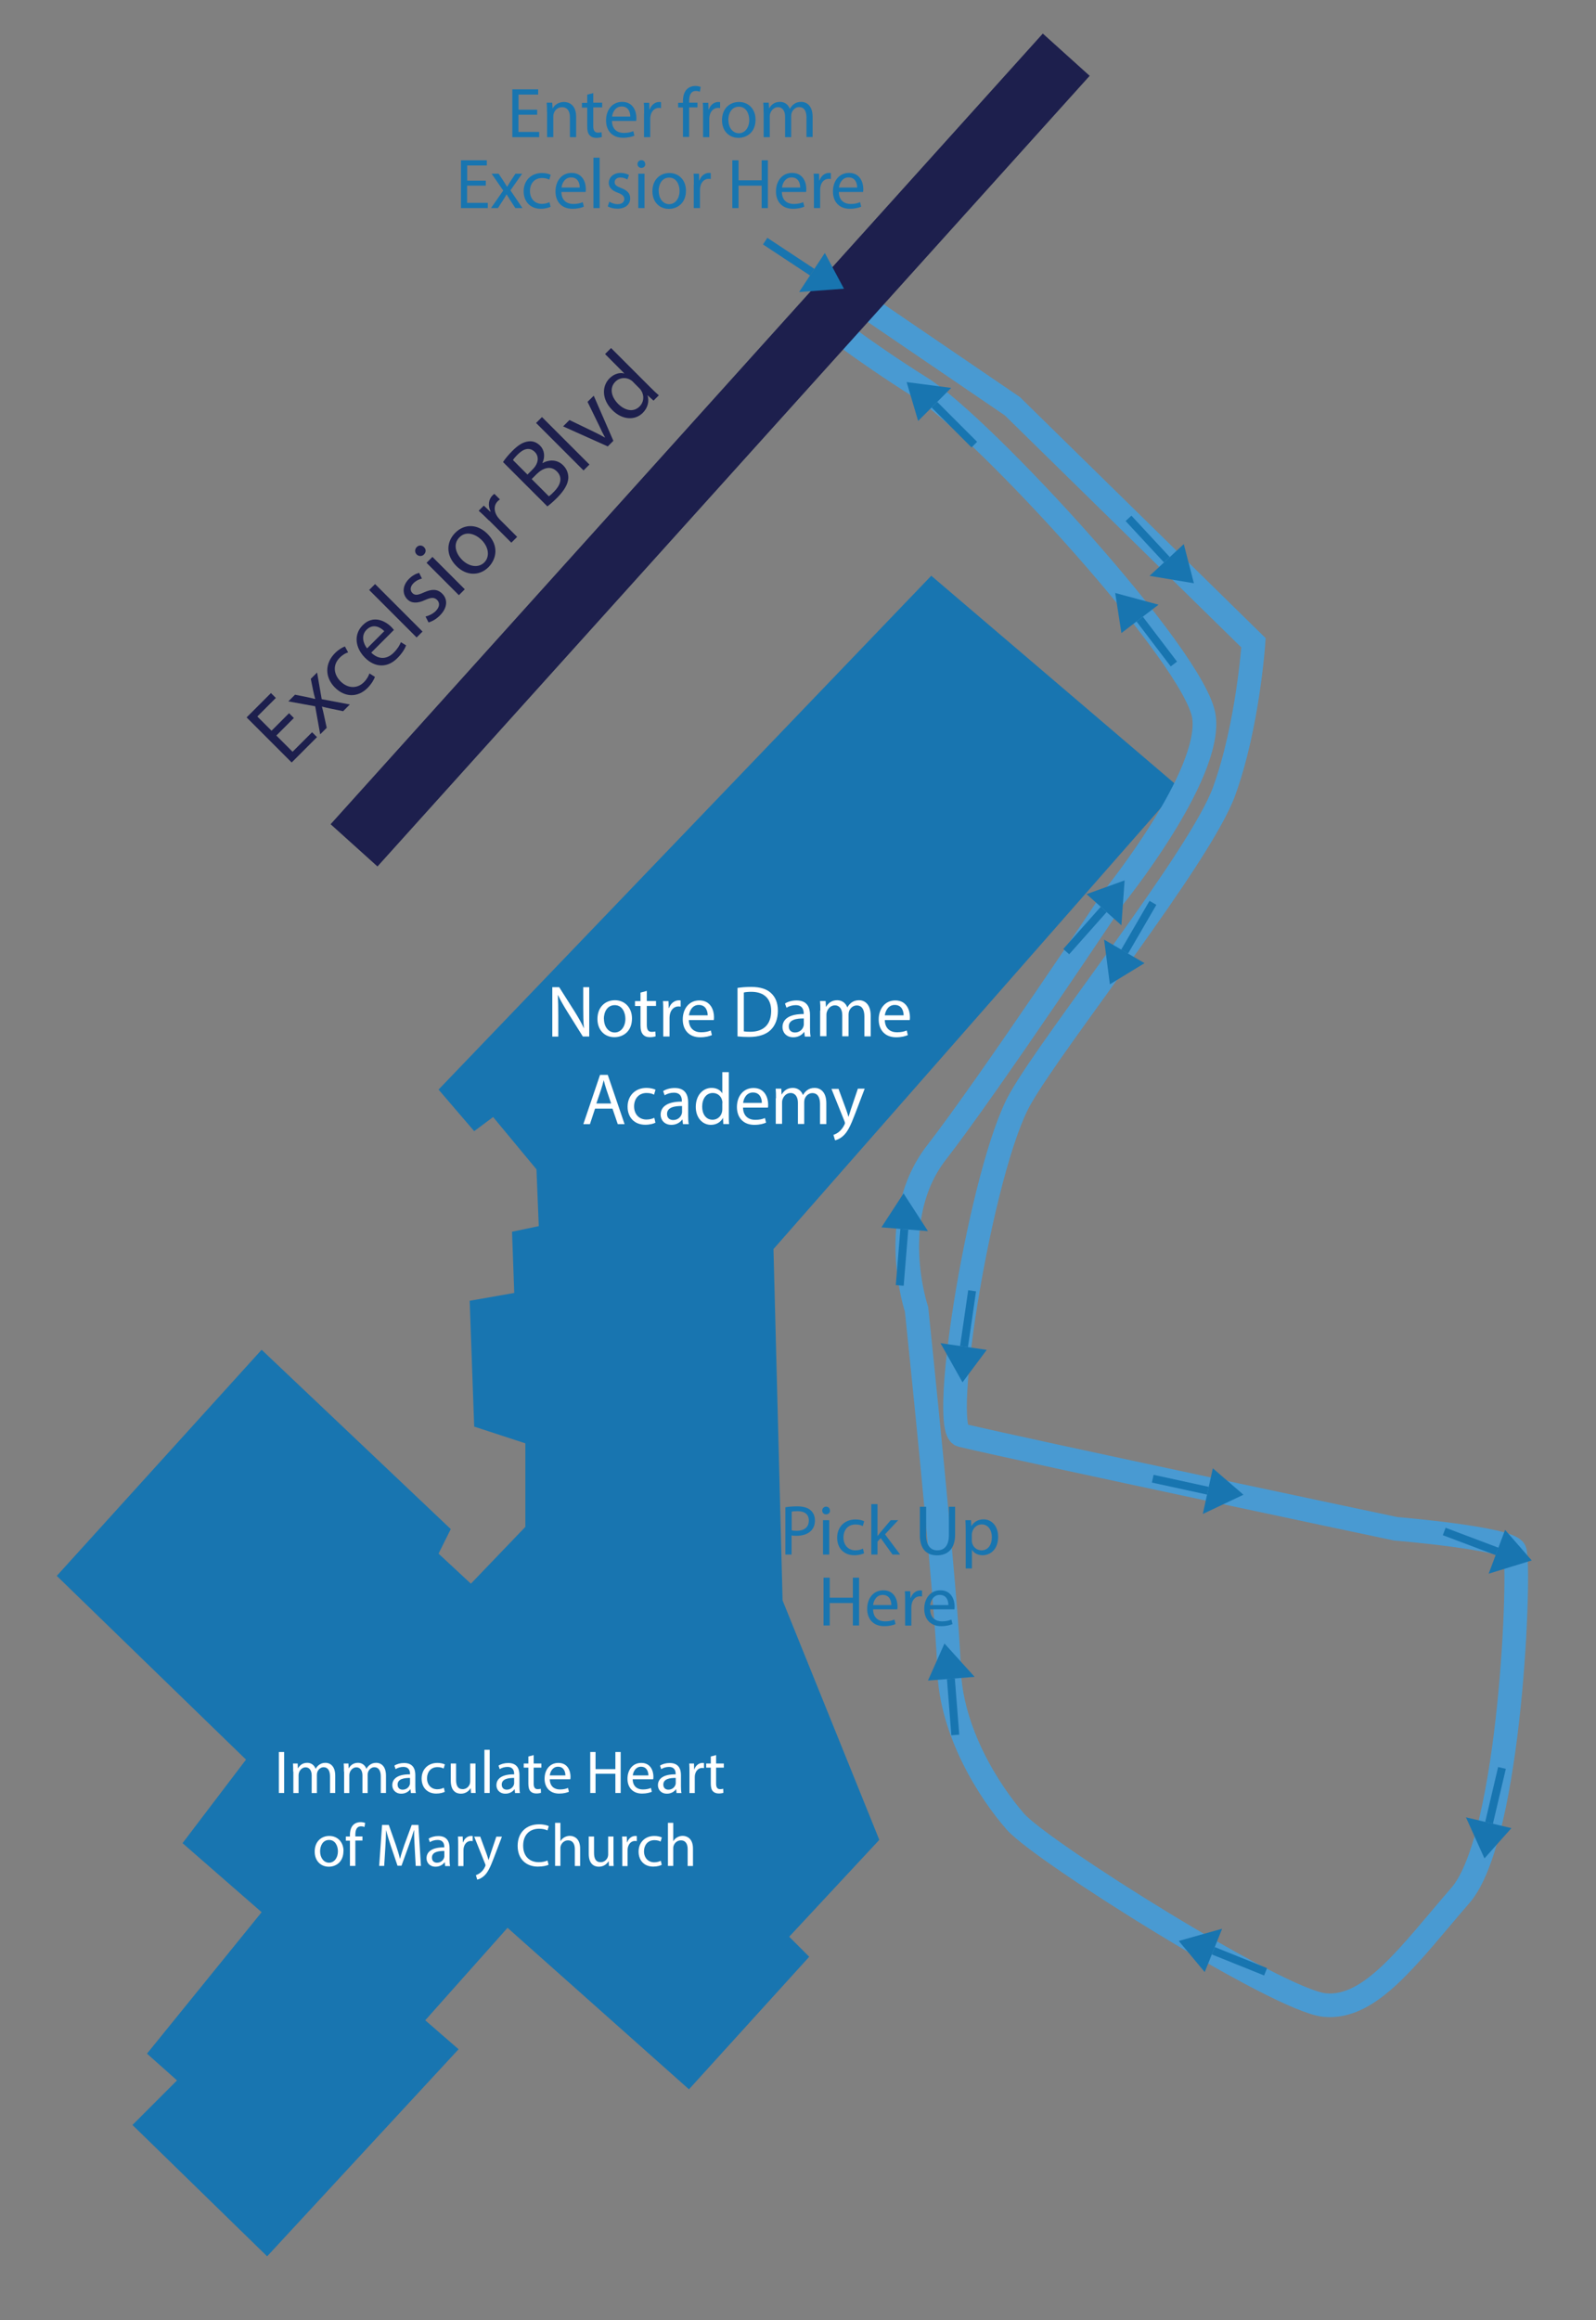 <svg viewBox="0 0 159.4 231.58" xmlns="http://www.w3.org/2000/svg"><rect x="0" y="0" width="159.4" height="231.58" fill="#808080" stroke="none"/><path d="m93.01 57.47-49.21 51.29 3.56 4.15 1.89-1.41 4.33 5.22.23 5.67-2.67.56.22 6.11-4.45.78.45 12.56 5.11 1.67v8.34l-5.44 5.67-3.23-3 1.22-2.45-18.89-17.9-20.46 22.57 18.9 18.34-6.34 8.34 7.9 6.89-11.45 14.12 3 2.67-4.45 4.45 13.45 13.11 19.12-20.67-3.33-2.89 8.22-9.23 18.12 16.12 12.01-13.23-2-2 9-9.67-9.66-23.9-.91-35.07 40.5-46.1z" fill="#1875b0"/><path d="m29.35 71.67-1.75 1.75 1.62 1.62 1.95-1.95.49.49-2.53 2.53-4.5-4.5 2.43-2.43.49.49-1.85 1.85 1.42 1.42 1.75-1.75z" fill="#1d1f4d"/><path d="m29.44 69.34 1.16.23c.3.06.57.13.86.2l.02-.02c-.09-.3-.15-.58-.21-.85l-.23-1.14.63-.63.46 2.66 2.81.53-.67.67-1.2-.25c-.31-.06-.6-.13-.91-.21h-.01c.09.31.15.6.22.92l.26 1.2-.65.65-.5-2.8-2.68-.49.65-.65z" fill="#1d1f4d"/><path d="m37.45 67.55c-.07.23-.31.68-.74 1.12-.98.98-2.27.95-3.26-.04-1-1-1.04-2.4.02-3.45.35-.35.74-.57.98-.65l.32.59c-.22.06-.52.21-.84.53-.74.74-.59 1.69.08 2.36.75.75 1.69.73 2.33.09.33-.33.47-.64.56-.88l.54.34z" fill="#1d1f4d"/><path d="m37.08 65.15c.81.78 1.64.6 2.23.01.42-.42.6-.75.73-1.06l.52.32c-.11.3-.36.76-.88 1.28-1 1-2.24.94-3.22-.04s-1.17-2.32-.23-3.26c1.05-1.06 2.27-.41 2.86.19.12.12.2.23.25.29l-2.27 2.27zm1.3-2.15c-.37-.38-1.11-.8-1.77-.14-.59.59-.31 1.4.05 1.86z" fill="#1d1f4d"/><path d="m36.87 58.89.59-.59 4.74 4.74-.59.59z" fill="#1d1f4d"/><path d="m42.5 61.54c.29-.06.71-.25 1.01-.54.43-.43.42-.84.15-1.11-.28-.28-.6-.27-1.2 0-.79.37-1.38.33-1.77-.06-.52-.52-.53-1.37.17-2.06.33-.33.71-.52 1-.59l.28.57c-.21.05-.55.17-.85.47-.35.35-.34.74-.1.98.27.27.58.19 1.16-.07.78-.35 1.34-.35 1.82.13.57.57.53 1.41-.24 2.18-.35.35-.77.59-1.13.69z" fill="#1d1f4d"/><path d="m42.35 54.62c.21.19.22.5-.01.73-.21.21-.52.19-.72 0-.21-.21-.21-.52 0-.74s.52-.2.73 0zm3.48 4.79-3.23-3.23.59-.59 3.23 3.23z" fill="#1d1f4d"/><path d="m48.68 53.28c1.2 1.2.89 2.54.11 3.33-.88.88-2.19.91-3.21-.11-1.08-1.08-1.01-2.42-.11-3.32.93-.93 2.23-.88 3.22.11zm-2.53 2.6c.71.71 1.65.83 2.22.26.56-.56.46-1.51-.27-2.24-.55-.55-1.52-.97-2.21-.27-.69.69-.35 1.64.26 2.25z" fill="#1d1f4d"/><path d="m48.84 51.96c-.38-.38-.71-.7-1.03-.98l.51-.51.65.61.03-.03c-.29-.58-.21-1.21.19-1.6.07-.07.12-.11.19-.15l.55.55c-.07.05-.14.1-.22.18-.41.41-.39 1.02-.03 1.54.07.09.15.2.25.3l1.72 1.72-.58.58-2.22-2.22z" fill="#1d1f4d"/><path d="m50.24 46.12c.2-.31.56-.75.97-1.15.58-.58 1.06-.85 1.56-.91.41-.06.81.07 1.17.42.43.43.53 1.1.23 1.75h.01c.53-.31 1.39-.45 2.06.21.39.39.53.84.52 1.28-.03.6-.4 1.24-1.13 1.98-.4.4-.74.68-.96.85zm2.43 1.26.53-.53c.61-.61.65-1.3.22-1.73-.53-.53-1.14-.33-1.72.25-.27.27-.4.44-.47.55l1.45 1.45zm2.15 2.16c.13-.09.31-.25.51-.46.6-.6.94-1.38.28-2.03-.61-.61-1.4-.34-2.03.29l-.48.48z" fill="#1d1f4d"/><path d="m53.54 42.22.59-.59 4.74 4.74-.59.59z" fill="#1d1f4d"/><path d="m56.86 41.92 2.45 1.18c.4.19.75.37 1.09.57l.02-.02c-.19-.34-.37-.7-.55-1.1l-1.19-2.44.62-.61 1.96 4.5-.56.56-4.46-2 .63-.63z" fill="#1d1f4d"/><path d="m61.03 34.74 3.91 3.91c.29.29.62.61.86.81l-.53.53-.59-.53h-.01c.18.55.06 1.22-.47 1.75-.78.78-2.04.72-3.03-.26-1.08-1.07-1.08-2.4-.29-3.19.49-.49 1.06-.59 1.47-.48h.01s-1.93-1.94-1.93-1.94l.59-.59zm2.23 3.41c-.07-.07-.18-.17-.27-.22-.46-.29-1.09-.27-1.53.17-.61.61-.43 1.5.28 2.22.66.65 1.52.88 2.15.24.39-.39.49-1.02.16-1.56-.06-.1-.13-.19-.23-.28l-.56-.56z" fill="#1d1f4d"/><path d="m85.42 29.86 15.69 10.69 24.08 23.61s-.55 8.26-2.93 14.82-16.96 24.69-20.37 30.71c-3.86 6.81-8.14 33.02-5.88 33.57 6.8 1.62 43.38 9.34 43.38 9.34s11.27.93 11.88 2.16-.31 28.55-5.4 34.42c-5.09 5.86-8.95 11.42-13.58 10.96s-28.24-15.31-30.87-18.3c-2.62-2.99-6.48-9.01-6.64-15.34-.15-6.33-3.24-35.81-3.24-35.81s-3.09-9.12 2.01-15.67c5.09-6.55 17.75-25.54 17.75-25.54s9.72-12.04 8.95-17.9-22.07-28.99-28.24-32.86-9.96-6.96-9.96-6.96" fill="none" stroke="#499ad2" stroke-miterlimit="10" stroke-width="2.36"/><path d="m106.49 5.46-71.13 78.92" fill="none" stroke="#1d1f4d" stroke-miterlimit="10" stroke-width="6.3"/><g fill="#fff"><path d="m28.38 174.88v4.09h-.53v-4.09z"/><path d="m29.28 176.83c0-.3 0-.55-.02-.8h.47l.02.47h.02c.16-.28.44-.54.92-.54.4 0 .7.24.83.59h.01c.09-.16.21-.29.33-.38.18-.13.37-.21.65-.21.39 0 .97.25.97 1.28v1.73h-.52v-1.66c0-.56-.21-.91-.64-.91-.3 0-.54.23-.63.49-.02.07-.04.17-.04.27v1.82h-.52v-1.76c0-.47-.21-.81-.61-.81-.33 0-.58.27-.66.54-.03.08-.04.17-.04.26v1.77h-.52v-2.14z"/><path d="m34.35 176.83c0-.3 0-.55-.02-.8h.47l.02.47h.02c.16-.28.44-.54.92-.54.4 0 .7.24.83.59h.01c.09-.16.21-.29.33-.38.18-.13.37-.21.65-.21.39 0 .97.25.97 1.28v1.73h-.52v-1.66c0-.56-.21-.91-.64-.91-.3 0-.54.23-.63.49-.02.07-.04.17-.04.27v1.82h-.52v-1.76c0-.47-.21-.81-.61-.81-.33 0-.58.27-.66.54-.03.08-.04.17-.04.26v1.77h-.52v-2.14z"/><path d="m41.04 178.97-.04-.37h-.02c-.16.23-.48.44-.9.44-.6 0-.9-.42-.9-.84 0-.71.63-1.1 1.77-1.09v-.06c0-.24-.07-.68-.67-.68-.27 0-.56.08-.77.22l-.12-.35c.24-.16.6-.26.97-.26.9 0 1.12.61 1.12 1.2v1.1c0 .25.01.5.05.7h-.49zm-.08-1.5c-.58-.01-1.25.09-1.25.66 0 .35.23.51.5.51.38 0 .63-.24.71-.49.02-.05.03-.12.03-.17v-.51z"/><path d="m44.41 178.86c-.14.07-.45.17-.84.17-.89 0-1.46-.6-1.46-1.5s.62-1.56 1.58-1.56c.32 0 .6.08.74.15l-.12.41c-.13-.07-.33-.14-.62-.14-.67 0-1.04.5-1.04 1.11 0 .68.44 1.1 1.02 1.1.3 0 .5-.08.66-.15l.09.4z"/><path d="m47.49 178.17c0 .3 0 .57.02.8h-.47l-.03-.48h-.01c-.14.24-.45.55-.97.55-.46 0-1.01-.25-1.01-1.29v-1.72h.53v1.63c0 .56.17.93.66.93.36 0 .61-.25.7-.49.03-.08.05-.18.05-.27v-1.8h.53z"/><path d="m48.38 174.66h.53v4.31h-.53z"/><path d="m51.44 178.97-.04-.37h-.02c-.16.23-.48.44-.9.44-.6 0-.9-.42-.9-.84 0-.71.63-1.1 1.77-1.09v-.06c0-.24-.07-.68-.67-.68-.27 0-.56.08-.77.22l-.12-.35c.24-.16.6-.26.97-.26.9 0 1.12.61 1.12 1.2v1.1c0 .25.01.5.05.7h-.49zm-.08-1.5c-.58-.01-1.25.09-1.25.66 0 .35.23.51.5.51.38 0 .63-.24.71-.49.02-.05.03-.12.03-.17v-.51z"/><path d="m53.3 175.19v.84h.77v.41h-.77v1.58c0 .36.1.57.4.57.14 0 .24-.02.31-.04l.02.4c-.1.04-.27.07-.47.07-.25 0-.45-.08-.58-.22-.15-.16-.21-.42-.21-.76v-1.6h-.46v-.41h.46v-.7l.52-.14z"/><path d="m54.91 177.6c.01.72.47 1.02 1.01 1.02.38 0 .61-.07.81-.15l.09.38c-.19.08-.51.18-.98.18-.9 0-1.45-.59-1.45-1.48s.52-1.58 1.38-1.58c.96 0 1.21.84 1.21 1.38 0 .11-.01.19-.02.25h-2.06zm1.56-.38c0-.34-.14-.87-.74-.87-.54 0-.78.5-.82.87z"/><path d="m59.48 174.88v1.71h1.98v-1.71h.53v4.09h-.53v-1.92h-1.98v1.92h-.53v-4.09z"/><path d="m63.19 177.6c.01.72.47 1.02 1.01 1.02.38 0 .61-.07.81-.15l.09.38c-.19.08-.51.18-.98.18-.9 0-1.45-.59-1.45-1.48s.52-1.58 1.38-1.58c.96 0 1.21.84 1.21 1.38 0 .11-.01.19-.02.25h-2.06zm1.57-.38c0-.34-.14-.87-.74-.87-.54 0-.78.5-.82.87z"/><path d="m67.57 178.97-.04-.37h-.02c-.16.23-.48.44-.9.44-.6 0-.9-.42-.9-.84 0-.71.63-1.1 1.77-1.09v-.06c0-.24-.07-.68-.67-.68-.27 0-.56.08-.77.22l-.12-.35c.24-.16.59-.26.97-.26.9 0 1.12.61 1.12 1.2v1.1c0 .25.01.5.05.7h-.49zm-.08-1.5c-.58-.01-1.24.09-1.24.66 0 .35.23.51.5.51.38 0 .63-.24.71-.49.02-.05.03-.12.03-.17z"/><path d="m68.86 176.95c0-.35 0-.64-.02-.92h.47l.02.58h.02c.13-.39.46-.64.81-.64.06 0 .1 0 .15.02v.5c-.05-.01-.11-.02-.18-.02-.38 0-.64.29-.72.69-.01.07-.02.16-.02.25v1.57h-.53v-2.02z"/><path d="m71.52 175.19v.84h.77v.41h-.77v1.58c0 .36.1.57.4.57.14 0 .24-.02.31-.04l.02.4c-.1.04-.27.07-.47.07-.25 0-.45-.08-.58-.22-.15-.16-.21-.42-.21-.76v-1.6h-.46v-.41h.46v-.7l.52-.14z"/><path d="m34.3 184.77c0 1.09-.75 1.56-1.46 1.56-.8 0-1.41-.58-1.41-1.51 0-.98.64-1.56 1.46-1.56s1.42.61 1.42 1.51zm-2.33.03c0 .64.37 1.13.89 1.13s.89-.48.89-1.14c0-.5-.25-1.13-.88-1.13s-.9.58-.9 1.14z"/><path d="m34.95 186.26v-2.53h-.41v-.41h.41v-.14c0-.41.09-.79.34-1.03.2-.19.47-.27.72-.27.19 0 .35.04.46.08l-.07.41c-.08-.04-.19-.07-.34-.07-.46 0-.57.4-.57.85v.16h.71v.41h-.71v2.53h-.53z"/><path d="m41.42 184.46c-.03-.57-.07-1.26-.06-1.77h-.02c-.14.48-.31.99-.52 1.55l-.72 1.99h-.4l-.66-1.95c-.19-.58-.36-1.11-.47-1.59h-.01c-.01.51-.04 1.2-.08 1.81l-.11 1.75h-.5l.29-4.09h.67l.7 1.98c.17.5.31.95.41 1.38h.02c.1-.41.25-.86.43-1.38l.73-1.98h.67l.25 4.09h-.52l-.1-1.8z"/><path d="m44.46 186.26-.04-.37h-.02c-.16.23-.48.44-.9.44-.6 0-.9-.42-.9-.84 0-.71.63-1.1 1.77-1.09v-.06c0-.24-.07-.68-.67-.68-.27 0-.56.08-.77.22l-.12-.35c.24-.16.59-.26.97-.26.9 0 1.12.61 1.12 1.2v1.1c0 .25.01.5.05.7h-.49zm-.08-1.5c-.58-.01-1.24.09-1.24.66 0 .35.23.51.5.51.38 0 .63-.24.71-.49.02-.05.03-.12.03-.17z"/><path d="m45.76 184.24c0-.35 0-.64-.02-.92h.47l.02.58h.02c.13-.39.46-.64.81-.64.06 0 .1 0 .15.02v.5c-.05-.01-.11-.02-.18-.02-.38 0-.64.29-.72.69-.01.07-.02.16-.02.25v1.57h-.53v-2.02z"/><path d="m47.96 183.32.64 1.74c.07.19.14.42.19.6h.01c.05-.18.12-.4.19-.61l.58-1.72h.56l-.8 2.1c-.38 1.01-.64 1.52-1.01 1.84-.26.23-.52.32-.66.35l-.13-.45c.13-.04.31-.13.47-.26.15-.12.33-.32.45-.6.02-.05.04-.1.04-.13s-.01-.07-.04-.14l-1.09-2.71h.58z"/><path d="m54.8 186.13c-.19.1-.58.19-1.08.19-1.15 0-2.02-.73-2.02-2.07s.87-2.15 2.14-2.15c.51 0 .83.11.97.18l-.13.43c-.2-.1-.49-.17-.83-.17-.96 0-1.6.61-1.6 1.69 0 1 .58 1.65 1.57 1.65.32 0 .65-.07.86-.17l.11.42z"/><path d="m55.44 181.95h.53v1.83h.01c.08-.15.22-.29.38-.38s.35-.15.55-.15c.4 0 1.03.24 1.03 1.26v1.75h-.53v-1.69c0-.47-.18-.87-.68-.87-.35 0-.62.24-.72.53-.03.07-.04.15-.04.25v1.77h-.53v-4.31z"/><path d="m61.27 185.46c0 .3 0 .57.02.8h-.47l-.03-.48h-.01c-.14.24-.45.55-.97.55-.46 0-1.01-.25-1.01-1.29v-1.72h.53v1.63c0 .56.17.93.66.93.36 0 .61-.25.7-.49.03-.08.05-.18.05-.27v-1.8h.53z"/><path d="m62.15 184.24c0-.35 0-.64-.02-.92h.47l.02.58h.02c.13-.39.46-.64.81-.64.06 0 .1 0 .15.02v.5c-.05-.01-.11-.02-.18-.02-.38 0-.64.29-.72.69-.01.07-.02.16-.02.25v1.57h-.53v-2.02z"/><path d="m66.08 186.15c-.14.07-.45.17-.84.17-.89 0-1.46-.6-1.46-1.5s.62-1.56 1.58-1.56c.32 0 .6.08.74.15l-.12.41c-.13-.07-.33-.14-.62-.14-.67 0-1.04.5-1.04 1.11 0 .68.44 1.1 1.02 1.1.3 0 .5-.08.66-.15l.09.4z"/><path d="m66.71 181.95h.53v1.83h.01c.08-.15.22-.29.38-.38s.35-.15.55-.15c.4 0 1.03.24 1.03 1.26v1.75h-.53v-1.69c0-.47-.18-.87-.68-.87-.35 0-.62.24-.72.53-.03.07-.04.15-.04.25v1.77h-.53v-4.31z"/><path d="m55.16 103.46v-4.92h.69l1.58 2.49c.36.58.65 1.09.88 1.6h.01c-.06-.66-.07-1.26-.07-2.03v-2.06h.6v4.92h-.64l-1.56-2.49c-.34-.55-.67-1.11-.92-1.64h-.02c.04.63.05 1.22.05 2.04v2.1h-.6z"/><path d="m63.12 101.66c0 1.31-.9 1.87-1.76 1.87-.96 0-1.69-.7-1.69-1.82 0-1.18.77-1.87 1.75-1.87s1.7.74 1.7 1.82zm-2.8.04c0 .77.44 1.36 1.07 1.36s1.07-.58 1.07-1.37c0-.6-.3-1.36-1.06-1.36s-1.09.7-1.09 1.37z"/><path d="m64.6 98.91v1.01h.92v.49h-.92v1.9c0 .44.12.69.48.69.17 0 .29-.02.37-.04l.03.48c-.12.05-.32.09-.57.09-.3 0-.54-.09-.69-.27-.18-.19-.25-.5-.25-.92v-1.92h-.55v-.49h.55v-.85z"/><path d="m66.24 101.03c0-.42 0-.77-.03-1.1h.56l.02.69h.03c.16-.47.55-.77.98-.77.07 0 .12 0 .18.02v.61c-.07-.01-.13-.02-.22-.02-.45 0-.77.34-.86.82-.01.09-.03.19-.03.3v1.88h-.63z"/><path d="m68.8 101.81c.01.87.57 1.23 1.21 1.23.46 0 .74-.08.98-.18l.11.46c-.23.1-.61.22-1.17.22-1.09 0-1.74-.71-1.74-1.78s.63-1.9 1.66-1.9c1.15 0 1.46 1.01 1.46 1.66 0 .13-.01.23-.02.3h-2.48zm1.88-.46c0-.41-.17-1.04-.89-1.04-.65 0-.93.6-.98 1.04z"/><path d="m73.66 98.61c.39-.06.85-.1 1.35-.1.91 0 1.56.21 1.99.61.44.4.69.97.69 1.77s-.25 1.46-.71 1.91c-.46.46-1.22.71-2.17.71-.45 0-.83-.02-1.15-.06zm.63 4.34c.16.03.39.04.64.04 1.36 0 2.09-.76 2.09-2.09 0-1.16-.65-1.9-1.99-1.9-.33 0-.58.03-.74.07z"/><path d="m80.38 103.46-.05-.45h-.02c-.2.28-.58.53-1.08.53-.71 0-1.08-.5-1.08-1.01 0-.85.76-1.32 2.12-1.31v-.07c0-.29-.08-.82-.8-.82-.33 0-.67.1-.92.26l-.15-.42c.29-.19.71-.31 1.16-.31 1.08 0 1.34.74 1.34 1.44v1.32c0 .31.01.61.06.85h-.58zm-.1-1.8c-.7-.01-1.5.11-1.5.79 0 .42.28.61.61.61.46 0 .75-.29.85-.59.02-.07.04-.14.04-.2z"/><path d="m81.93 100.88c0-.37 0-.66-.03-.96h.56l.03.57h.02c.2-.34.53-.65 1.11-.65.48 0 .85.29 1 .71h.01c.11-.2.25-.35.39-.46.21-.16.45-.25.78-.25.47 0 1.16.31 1.16 1.53v2.08h-.63v-2c0-.68-.25-1.09-.77-1.09-.36 0-.65.27-.76.58-.03.09-.05.2-.05.32v2.18h-.63v-2.12c0-.56-.25-.97-.74-.97-.4 0-.69.32-.79.64-.04.09-.05.2-.05.31v2.13h-.63v-2.57z"/><path d="m88.37 101.81c.01.87.57 1.23 1.21 1.23.46 0 .74-.08.98-.18l.11.46c-.23.1-.61.22-1.17.22-1.09 0-1.74-.71-1.74-1.78s.63-1.9 1.66-1.9c1.15 0 1.46 1.01 1.46 1.66 0 .13-.01.23-.02.3h-2.48zm1.88-.46c0-.41-.17-1.04-.89-1.04-.65 0-.93.6-.99 1.04z"/><path d="m59.43 110.66-.51 1.55h-.66l1.67-4.92h.77l1.68 4.92h-.68l-.53-1.55zm1.61-.5-.48-1.42c-.11-.32-.18-.61-.26-.9h-.01c-.07.29-.15.59-.25.89l-.48 1.42h1.48z"/><path d="m65.45 112.07c-.17.09-.54.2-1.01.2-1.06 0-1.76-.72-1.76-1.8s.74-1.88 1.9-1.88c.38 0 .71.1.89.18l-.15.5c-.15-.09-.39-.17-.74-.17-.81 0-1.25.6-1.25 1.33 0 .82.53 1.32 1.23 1.32.36 0 .6-.09.79-.17l.11.48z"/><path d="m68.21 112.2-.05-.45h-.02c-.2.28-.58.53-1.08.53-.71 0-1.08-.5-1.08-1.01 0-.85.76-1.32 2.12-1.31v-.07c0-.29-.08-.82-.8-.82-.33 0-.67.1-.92.26l-.15-.42c.29-.19.71-.31 1.16-.31 1.08 0 1.34.74 1.34 1.44v1.32c0 .31.01.61.06.85h-.58zm-.09-1.8c-.7-.01-1.5.11-1.5.79 0 .42.28.61.61.61.46 0 .75-.29.85-.59.02-.07.04-.14.04-.2z"/><path d="m72.79 107.02v4.27c0 .31 0 .67.03.91h-.58l-.03-.61h-.01c-.2.39-.63.69-1.2.69-.85 0-1.51-.72-1.51-1.79 0-1.17.72-1.9 1.58-1.9.54 0 .9.25 1.06.54h.01v-2.11h.64zm-.64 3.09c0-.08 0-.19-.03-.27-.09-.41-.44-.74-.93-.74-.66 0-1.06.58-1.06 1.36 0 .71.35 1.31 1.04 1.31.43 0 .82-.28.94-.77.02-.09.03-.18.03-.28v-.61z"/><path d="m74.21 110.55c.01.87.57 1.23 1.21 1.23.46 0 .74-.08.98-.18l.11.46c-.23.1-.61.22-1.17.22-1.09 0-1.74-.71-1.74-1.78s.63-1.9 1.66-1.9c1.15 0 1.46 1.01 1.46 1.66 0 .13-.01.23-.02.3h-2.48zm1.88-.46c0-.41-.17-1.04-.89-1.04-.65 0-.93.6-.98 1.04z"/><path d="m77.5 109.63c0-.37 0-.66-.03-.96h.56l.03.57h.02c.2-.34.53-.65 1.11-.65.48 0 .85.29 1 .71h.01c.11-.2.25-.35.39-.46.21-.16.44-.25.78-.25.47 0 1.16.31 1.16 1.53v2.08h-.63v-2c0-.68-.25-1.09-.77-1.09-.37 0-.65.27-.76.58-.03.09-.05.2-.05.32v2.18h-.63v-2.12c0-.56-.25-.97-.74-.97-.4 0-.69.32-.79.64-.04.09-.05.2-.05.31v2.13h-.63v-2.57z"/><path d="m83.74 108.67.77 2.09c.08.23.17.51.23.72h.01c.07-.21.14-.48.23-.74l.7-2.07h.68l-.96 2.52c-.46 1.21-.77 1.83-1.21 2.21-.31.28-.63.39-.79.42l-.16-.54c.16-.05.37-.15.56-.31.17-.14.39-.39.54-.71.03-.07.05-.12.05-.15s-.01-.09-.04-.17l-1.31-3.25h.7z"/></g><path d="m53.64 11.45h-1.86v1.72h2.07v.52h-2.68v-4.77h2.58v.52h-1.96v1.51h1.86v.51z" fill="#1875b0"/><path d="m54.63 11.18c0-.35 0-.64-.03-.93h.55l.04.57h.01c.17-.33.57-.64 1.13-.64.47 0 1.21.28 1.21 1.46v2.05h-.62v-1.98c0-.55-.21-1.01-.79-1.01-.41 0-.73.29-.83.64-.03.08-.04.18-.04.29v2.06h-.62v-2.5z" fill="#1875b0"/><path d="m59.25 9.27v.98h.89v.47h-.89v1.85c0 .42.12.67.47.67.16 0 .28-.02.36-.04l.03.47c-.12.05-.31.09-.55.09-.29 0-.52-.09-.67-.26-.18-.18-.24-.49-.24-.89v-1.87h-.53v-.47h.53v-.82l.61-.16z" fill="#1875b0"/><path d="m61.12 12.08c.01.84.55 1.19 1.18 1.19.45 0 .72-.08.95-.18l.11.45c-.22.1-.59.21-1.14.21-1.06 0-1.69-.69-1.69-1.73s.61-1.85 1.61-1.85c1.12 0 1.42.98 1.42 1.61 0 .13-.01.23-.02.29h-2.41zm1.83-.44c0-.4-.16-1.01-.86-1.01-.63 0-.91.58-.96 1.01z" fill="#1875b0"/><path d="m64.33 11.33c0-.4 0-.75-.03-1.07h.54l.02.67h.03c.16-.46.53-.75.95-.75.07 0 .12 0 .18.02v.59c-.06-.01-.13-.02-.21-.02-.44 0-.75.33-.84.8-.01.08-.03.18-.03.29v1.83h-.62v-2.36z" fill="#1875b0"/><path d="m68.21 13.68v-2.95h-.48v-.47h.48v-.16c0-.48.11-.92.4-1.2.23-.23.55-.32.84-.32.22 0 .41.05.53.1l-.08.48c-.09-.04-.22-.08-.4-.08-.53 0-.67.47-.67.99v.18h.83v.47h-.83v2.95h-.62z" fill="#1875b0"/><path d="m70.22 11.33c0-.4 0-.75-.03-1.07h.55l.02.67h.03c.16-.46.53-.75.95-.75.07 0 .12 0 .18.02v.59c-.06-.01-.13-.02-.21-.02-.44 0-.75.33-.84.8-.01.08-.03.18-.03.29v1.83h-.62z" fill="#1875b0"/><path d="m75.46 11.94c0 1.27-.88 1.82-1.71 1.82-.93 0-1.64-.68-1.64-1.76 0-1.15.75-1.82 1.7-1.82s1.65.71 1.65 1.76zm-2.71.04c0 .75.43 1.32 1.04 1.32s1.04-.56 1.04-1.33c0-.58-.29-1.32-1.03-1.32s-1.06.68-1.06 1.33z" fill="#1875b0"/><path d="m76.26 11.18c0-.35 0-.64-.03-.93h.55l.03.55h.02c.19-.33.51-.63 1.08-.63.47 0 .82.28.97.69h.01c.11-.19.24-.34.38-.45.21-.16.43-.24.76-.24.45 0 1.13.3 1.13 1.49v2.02h-.61v-1.94c0-.66-.24-1.05-.74-1.05-.35 0-.63.26-.74.57-.03.08-.05.2-.05.31v2.12h-.61v-2.05c0-.54-.24-.94-.71-.94-.39 0-.67.31-.77.62-.04.09-.05.2-.05.3v2.07h-.61v-2.5z" fill="#1875b0"/><path d="m48.51 18.53h-1.86v1.72h2.07v.52h-2.68v-4.77h2.58v.52h-1.96v1.51h1.86v.51z" fill="#1875b0"/><path d="m49.8 17.34.49.74c.13.19.23.37.35.56h.02c.11-.21.23-.38.34-.57l.48-.73h.67l-1.17 1.66 1.2 1.77h-.71l-.5-.77c-.13-.2-.25-.39-.37-.59h-.01c-.11.21-.23.39-.36.59l-.5.77h-.69l1.22-1.75-1.16-1.68h.69z" fill="#1875b0"/><path d="m54.99 20.64c-.16.08-.52.2-.98.2-1.03 0-1.71-.7-1.71-1.75s.72-1.82 1.84-1.82c.37 0 .69.09.86.18l-.14.48c-.15-.08-.38-.16-.72-.16-.79 0-1.21.58-1.21 1.3 0 .79.51 1.28 1.19 1.28.35 0 .59-.09.76-.17l.11.47z" fill="#1875b0"/><path d="m56.07 19.17c.01.84.55 1.19 1.18 1.19.45 0 .72-.08.95-.18l.11.45c-.22.1-.59.21-1.14.21-1.06 0-1.69-.69-1.69-1.73s.61-1.85 1.61-1.85c1.12 0 1.42.98 1.42 1.61 0 .13-.01.23-.02.29h-2.41zm1.83-.45c0-.4-.16-1.01-.86-1.01-.63 0-.91.58-.96 1.01z" fill="#1875b0"/><path d="m59.27 15.74h.62v5.03h-.62z" fill="#1875b0"/><path d="m60.86 20.13c.18.12.51.25.82.25.45 0 .67-.23.67-.51s-.18-.46-.64-.63c-.62-.22-.91-.56-.91-.97 0-.55.45-1.01 1.18-1.01.35 0 .65.1.84.21l-.16.45c-.13-.08-.38-.2-.7-.2-.37 0-.57.21-.57.47 0 .28.21.41.65.58.59.23.9.52.9 1.03 0 .6-.47 1.03-1.28 1.03-.38 0-.72-.09-.96-.23z" fill="#1875b0"/><path d="m64.45 16.38c0 .21-.15.38-.4.38-.22 0-.38-.17-.38-.38s.16-.39.39-.39.38.17.38.39zm-.7 4.39v-3.43h.62v3.43z" fill="#1875b0"/><path d="m68.51 19.03c0 1.27-.88 1.82-1.71 1.82-.93 0-1.64-.68-1.64-1.76 0-1.15.75-1.82 1.7-1.82s1.65.72 1.65 1.76zm-2.72.03c0 .75.43 1.32 1.04 1.32s1.04-.56 1.04-1.33c0-.58-.29-1.32-1.03-1.32s-1.06.68-1.06 1.33z" fill="#1875b0"/><path d="m69.3 18.41c0-.4 0-.75-.03-1.07h.54l.02.67h.03c.16-.46.53-.75.95-.75.07 0 .12 0 .18.02v.59c-.06-.01-.13-.02-.21-.02-.44 0-.75.33-.84.8-.01.08-.03.18-.03.29v1.83h-.62v-2.36z" fill="#1875b0"/><path d="m73.76 16v2h2.31v-2h.62v4.77h-.62v-2.24h-2.31v2.24h-.62v-4.77z" fill="#1875b0"/><path d="m78.09 19.17c.01.84.55 1.19 1.18 1.19.45 0 .72-.08.95-.18l.11.45c-.22.1-.59.21-1.14.21-1.06 0-1.69-.69-1.69-1.73s.61-1.85 1.61-1.85c1.12 0 1.42.98 1.42 1.61 0 .13-.01.23-.02.29h-2.41zm1.83-.45c0-.4-.16-1.01-.86-1.01-.63 0-.91.58-.96 1.01z" fill="#1875b0"/><path d="m81.29 18.41c0-.4 0-.75-.03-1.07h.54l.02.67h.03c.16-.46.53-.75.95-.75.07 0 .12 0 .18.02v.59c-.06-.01-.13-.02-.21-.02-.44 0-.75.33-.83.8-.01.08-.03.18-.03.29v1.83h-.62z" fill="#1875b0"/><path d="m83.78 19.17c.01.84.55 1.19 1.17 1.19.45 0 .71-.08.95-.18l.11.45c-.22.1-.59.21-1.14.21-1.05 0-1.68-.69-1.68-1.73s.61-1.85 1.61-1.85c1.12 0 1.42.98 1.42 1.61 0 .13-.01.23-.02.29h-2.41zm1.83-.45c0-.4-.16-1.01-.86-1.01-.63 0-.91.58-.96 1.01z" fill="#1875b0"/><path d="m78.45 150.45c.3-.05.69-.09 1.18-.09.61 0 1.06.14 1.34.4.26.23.42.57.42 1s-.13.77-.37 1.02c-.33.35-.86.52-1.46.52-.18 0-.35 0-.5-.04v1.91h-.62v-4.72zm.62 2.3c.13.04.3.05.51.05.74 0 1.2-.36 1.2-1.02s-.45-.94-1.13-.94c-.27 0-.47.02-.58.05z" fill="#1875b0"/><path d="m82.9 150.78c0 .21-.15.38-.4.38-.22 0-.38-.17-.38-.38s.16-.39.39-.39.38.17.38.39zm-.7 4.39v-3.43h.62v3.43z" fill="#1875b0"/><path d="m86.3 155.04c-.16.09-.52.2-.98.2-1.03 0-1.71-.7-1.71-1.75s.72-1.82 1.84-1.82c.37 0 .69.09.86.18l-.14.48c-.15-.08-.38-.16-.72-.16-.79 0-1.21.58-1.21 1.3 0 .79.51 1.28 1.19 1.28.35 0 .59-.09.76-.17l.11.47z" fill="#1875b0"/><path d="m87.65 153.31h.01c.08-.12.21-.27.3-.39l1-1.18h.75l-1.32 1.41 1.51 2.02h-.76l-1.18-1.64-.32.35v1.29h-.62v-5.03h.62v3.17z" fill="#1875b0"/><path d="m92.5 150.4v2.83c0 1.07.47 1.52 1.11 1.52.71 0 1.16-.47 1.16-1.52v-2.83h.62v2.78c0 1.46-.77 2.07-1.81 2.07-.98 0-1.71-.56-1.71-2.04v-2.81h.62z" fill="#1875b0"/><path d="m96.45 152.86c0-.44-.01-.79-.03-1.12h.56l.03.59h.01c.25-.42.66-.67 1.22-.67.83 0 1.45.7 1.45 1.74 0 1.23-.75 1.84-1.56 1.84-.45 0-.85-.2-1.05-.54h-.01v1.86h-.62v-3.71zm.61.91c0 .09.01.18.03.25.11.43.49.73.93.73.66 0 1.04-.54 1.04-1.32 0-.69-.36-1.27-1.02-1.27-.42 0-.82.3-.94.77-.02.08-.04.17-.04.25z" fill="#1875b0"/><path d="m82.87 157.48v2h2.31v-2h.62v4.77h-.62v-2.24h-2.31v2.24h-.62v-4.77z" fill="#1875b0"/><path d="m87.2 160.65c.01.84.55 1.19 1.18 1.19.45 0 .71-.08.95-.18l.11.45c-.22.1-.59.21-1.14.21-1.06 0-1.69-.69-1.69-1.73s.61-1.85 1.61-1.85c1.12 0 1.42.98 1.42 1.61 0 .13-.01.23-.02.29h-2.41zm1.82-.44c0-.4-.16-1.01-.86-1.01-.63 0-.91.58-.96 1.01z" fill="#1875b0"/><path d="m90.4 159.9c0-.4 0-.75-.03-1.07h.54l.02.67h.03c.16-.46.53-.75.95-.75.07 0 .12 0 .18.02v.59c-.06-.01-.13-.02-.21-.02-.44 0-.75.33-.83.8-.01.08-.03.18-.03.29v1.83h-.62z" fill="#1875b0"/><path d="m92.9 160.65c.01.84.55 1.19 1.17 1.19.45 0 .71-.08.95-.18l.11.45c-.22.1-.59.21-1.14.21-1.05 0-1.68-.69-1.68-1.73s.61-1.85 1.61-1.85c1.12 0 1.42.98 1.42 1.61 0 .13-.01.23-.02.29h-2.41zm1.82-.44c0-.4-.16-1.01-.86-1.01-.63 0-.91.58-.96 1.01z" fill="#1875b0"/><path d="m76.42 24.07 4.7 3.1" fill="none" stroke="#1875b0" stroke-miterlimit="10" stroke-width=".79"/><path d="m84.29 28.82-1.91-3.57-2.57 3.9z" fill="#1875b0"/><path d="m112.71 51.74 3.83 4.13" fill="none" stroke="#1875b0" stroke-miterlimit="10" stroke-width=".79"/><path d="m119.24 58.22-1.01-3.91-3.42 3.17z" fill="#1875b0"/><path d="m115.15 90.12-2.83 4.87" fill="none" stroke="#1875b0" stroke-miterlimit="10" stroke-width=".79"/><path d="m110.85 98.25 3.46-2.11-4.04-2.35z" fill="#1875b0"/><path d="m97.09 128.84-.81 5.57" fill="none" stroke="#1875b0" stroke-miterlimit="10" stroke-width=".79"/><path d="m96.13 137.98 2.42-3.24-4.62-.67z" fill="#1875b0"/><path d="m115.13 147.6 5.51 1.2" fill="none" stroke="#1875b0" stroke-miterlimit="10" stroke-width=".79"/><path d="m124.19 149.2-3.06-2.64-1 4.56z" fill="#1875b0"/><path d="m144.24 152.87 5.28 1.99" fill="none" stroke="#1875b0" stroke-miterlimit="10" stroke-width=".79"/><path d="m152.98 155.76-2.66-3.05-1.64 4.37z" fill="#1875b0"/><path d="m150.01 176.47-1.29 5.48" fill="none" stroke="#1875b0" stroke-miterlimit="10" stroke-width=".79"/><path d="m148.26 185.5 2.69-3.02-4.54-1.08z" fill="#1875b0"/><path d="m126.4 196.82-5.22-2.1" fill="none" stroke="#1875b0" stroke-miterlimit="10" stroke-width=".79"/><path d="m117.73 193.74 2.59 3.11 1.74-4.33z" fill="#1875b0"/><path d="m95.41 173.18-.44-5.61" fill="none" stroke="#1875b0" stroke-miterlimit="10" stroke-width=".79"/><path d="m94.33 164.05-1.65 3.7 4.66-.37z" fill="#1875b0"/><path d="m89.86 128.31.46-5.61" fill="none" stroke="#1875b0" stroke-miterlimit="10" stroke-width=".79"/><path d="m90.24 119.12-2.21 3.39 4.65.38z" fill="#1875b0"/><path d="m106.49 94.99 3.74-4.21" fill="none" stroke="#1875b0" stroke-miterlimit="10" stroke-width=".79"/><path d="m112.32 87.88-3.8 1.37 3.48 3.11z" fill="#1875b0"/><path d="m117.24 66.28-3.41-4.48" fill="none" stroke="#1875b0" stroke-miterlimit="10" stroke-width=".79"/><path d="m111.38 59.19.62 4 3.71-2.83z" fill="#1875b0"/><path d="m97.31 44.38-3.98-3.98" fill="none" stroke="#1875b0" stroke-miterlimit="10" stroke-width=".79"/><path d="m90.55 38.14 1.15 3.88 3.3-3.3z" fill="#1875b0"/></svg>